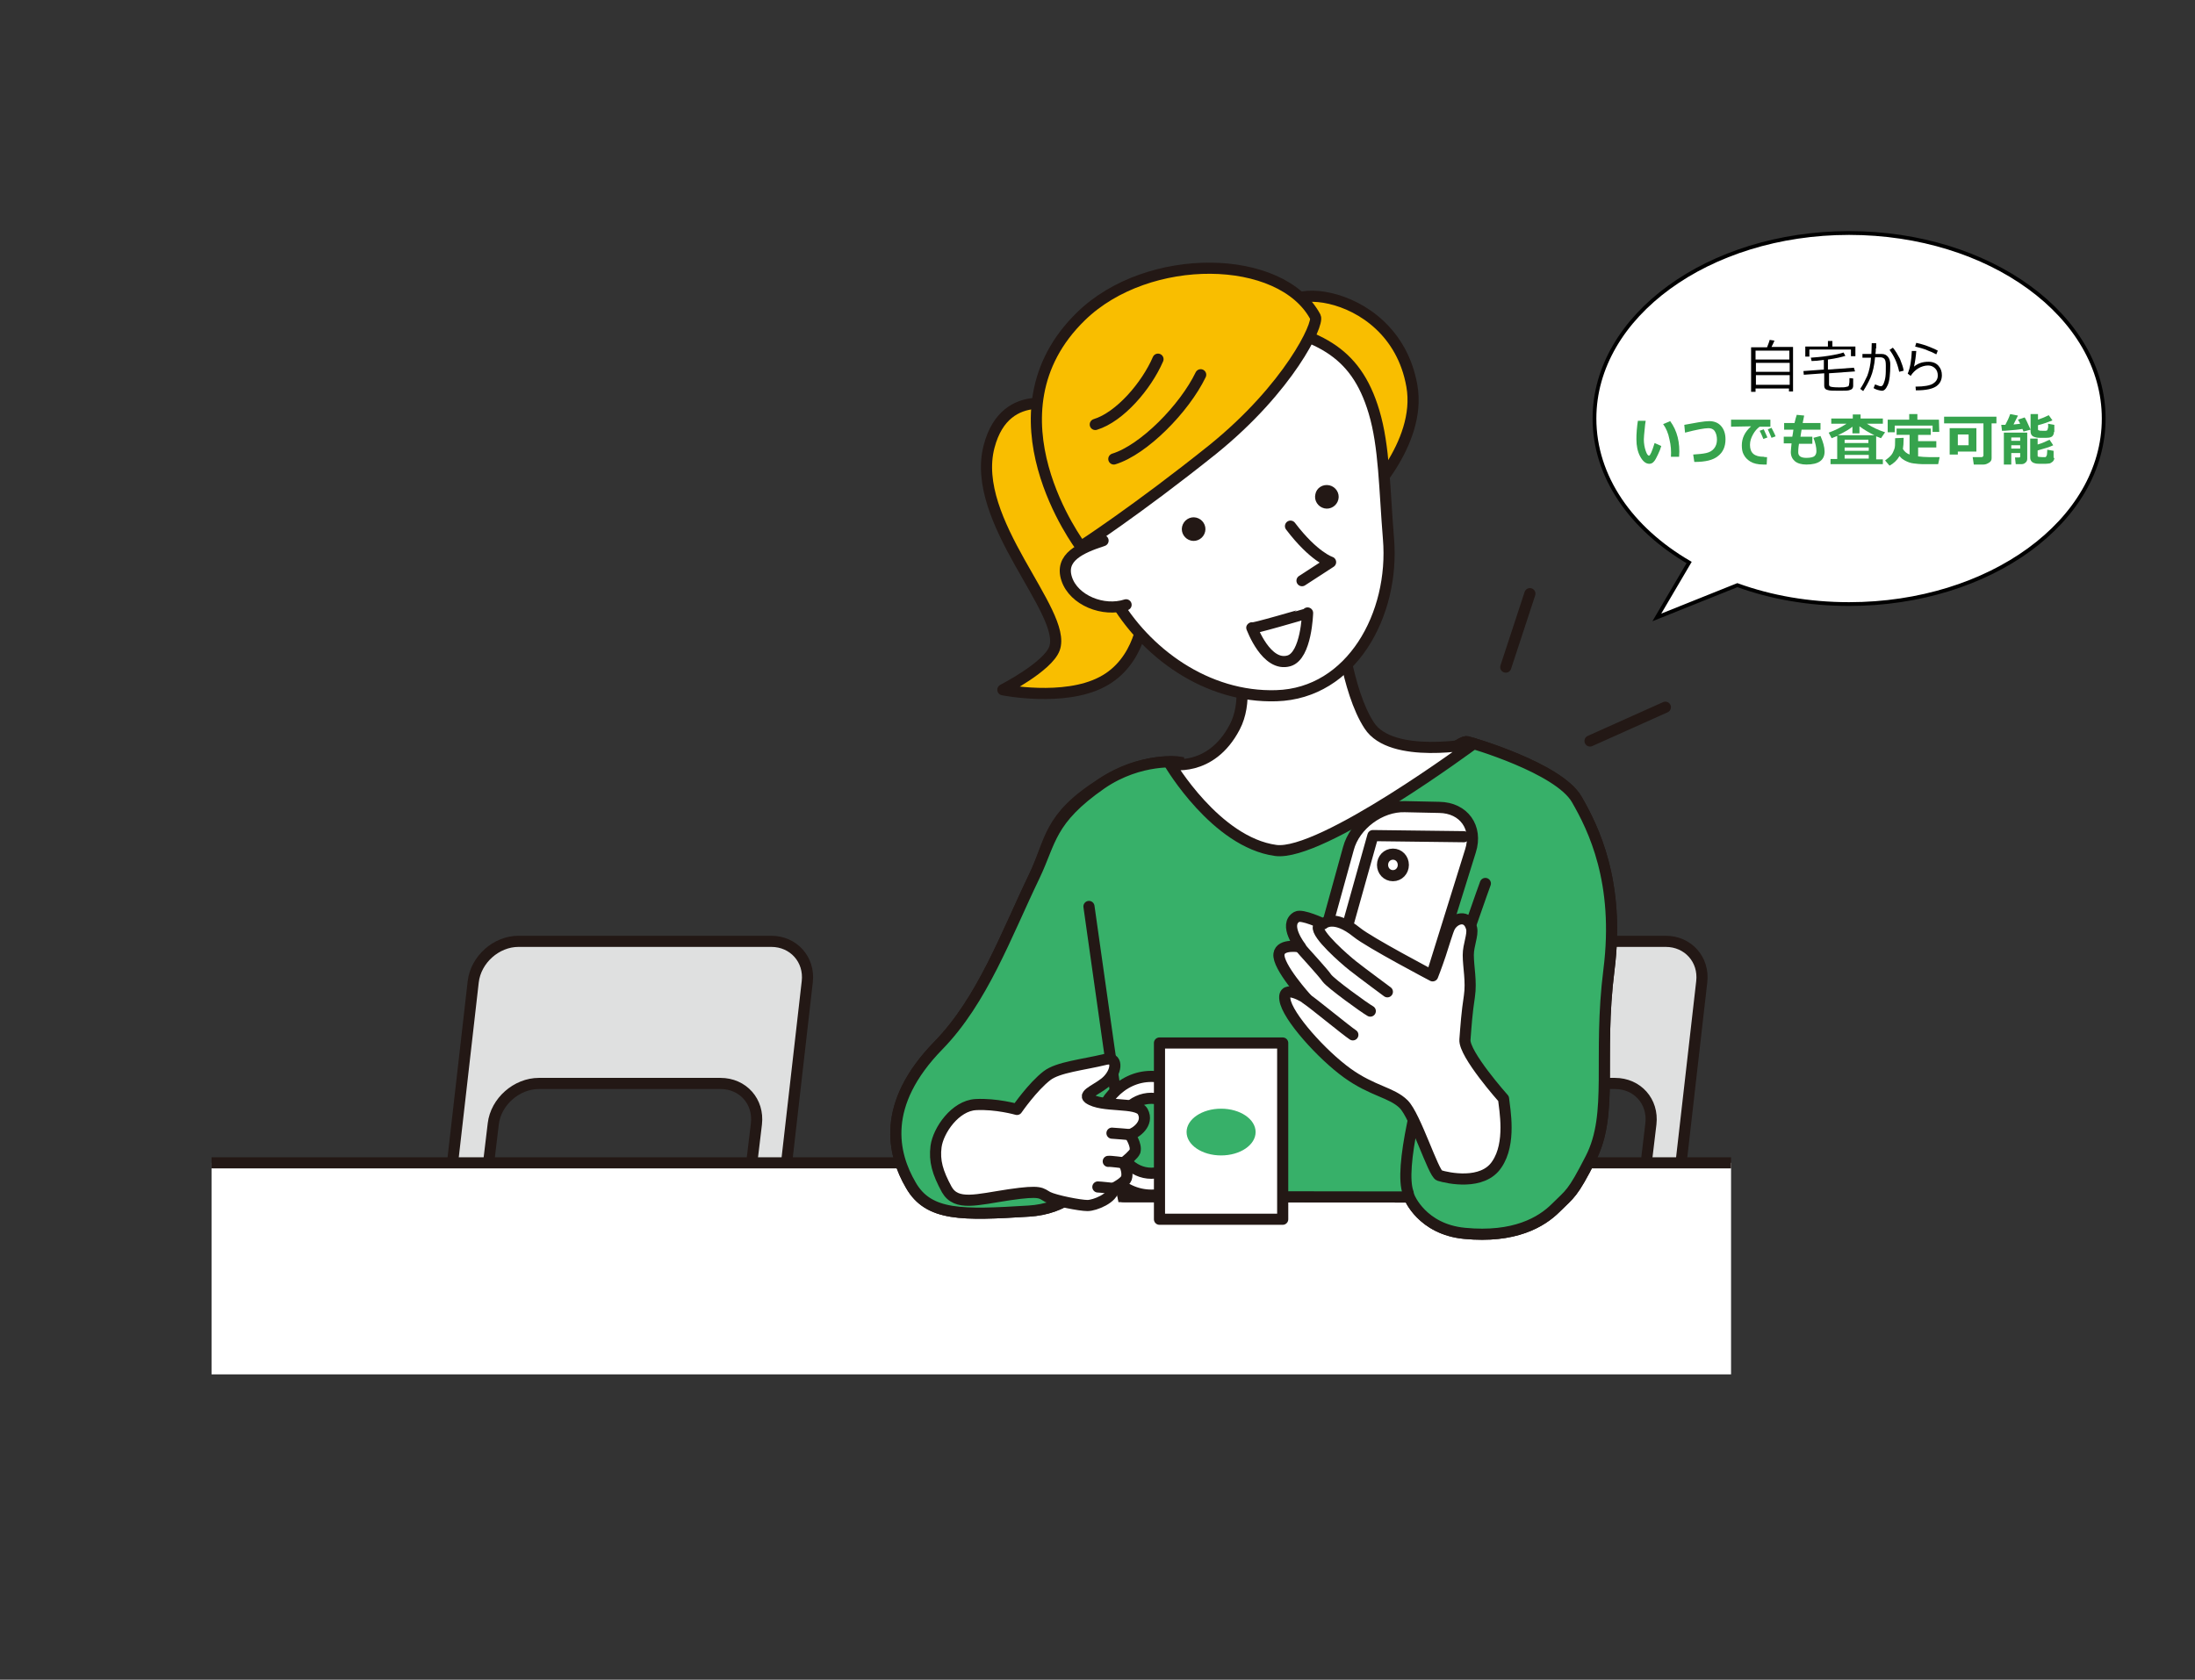 <?xml version="1.0" encoding="utf-8"?>
<!-- Generator: Adobe Illustrator 28.1.0, SVG Export Plug-In . SVG Version: 6.00 Build 0)  -->
<svg version="1.1" id="レイヤー_1" xmlns="http://www.w3.org/2000/svg" xmlns:xlink="http://www.w3.org/1999/xlink" x="0px"
	 y="0px" viewBox="0 0 591.4 452.7" style="enable-background:new 0 0 591.4 452.7;" xml:space="preserve">
<rect x="0" y="0" width="591.4" height="452.7" fill="#333333" stroke="none"/>
<style type="text/css">
	.st0{display:none;}
	.st1{display:inline;}
	.st2{clip-path:url(#SVGID_00000119825996542495243680000018283418617503094199_);}
	.st3{fill:#E5E5E6;}
	.st4{fill:none;stroke:#211815;stroke-width:2.749;stroke-linecap:round;stroke-linejoin:round;stroke-miterlimit:10;}
	.st5{fill:#FFFFFF;stroke:#211815;stroke-width:2.749;stroke-linecap:round;stroke-linejoin:round;stroke-miterlimit:10;}
	.st6{fill:#5CBC75;stroke:#211815;stroke-width:2.749;stroke-linecap:round;stroke-linejoin:round;stroke-miterlimit:10;}
	.st7{fill:#211815;stroke:#211815;stroke-width:2.749;stroke-linecap:round;stroke-linejoin:round;stroke-miterlimit:10;}
	.st8{fill:none;stroke:#FFFFFF;stroke-width:2.124;stroke-linecap:round;stroke-linejoin:round;stroke-miterlimit:10;}
	.st9{fill:#FFFFFF;}
	.st10{fill:none;stroke:#211815;stroke-width:1.833;stroke-linecap:round;stroke-linejoin:round;stroke-miterlimit:10;}
	.st11{fill:none;}
	.st12{fill:#F0C032;stroke:#211815;stroke-width:2.749;stroke-linecap:round;stroke-linejoin:round;stroke-miterlimit:10;}
	.st13{fill:#211815;}
	.st14{fill:#BEBFBF;stroke:#211815;stroke-width:2.49;stroke-linecap:round;stroke-linejoin:round;stroke-miterlimit:10;}
	.st15{fill:#F0C032;stroke:#211815;stroke-width:2.49;stroke-linecap:round;stroke-linejoin:round;stroke-miterlimit:10;}
	.st16{fill:none;stroke:#211815;stroke-width:2.49;stroke-linecap:round;stroke-linejoin:round;stroke-miterlimit:10;}
	.st17{fill:#FFFFFF;stroke:#211815;stroke-width:2.49;stroke-linecap:round;stroke-linejoin:round;stroke-miterlimit:10;}
	.st18{fill:#FFFFFF;stroke:#211815;stroke-width:2.49;stroke-linecap:round;stroke-linejoin:round;stroke-miterlimit:10;}
	.st19{fill:none;stroke:#211815;stroke-width:2.731;stroke-linecap:round;stroke-linejoin:round;stroke-miterlimit:10;}
	.st20{fill:#FFFFFF;stroke:#211815;stroke-width:2.731;stroke-linecap:round;stroke-linejoin:round;stroke-miterlimit:10;}
	.st21{fill:#FFFFFF;stroke:#000000;stroke-width:1.017;stroke-miterlimit:10;}
	.st22{fill:#36A34D;}
	.st23{clip-path:url(#SVGID_00000132804372724075112500000010272515204192144039_);}
	.st24{fill:#DFE0E0;}
	.st25{fill:none;stroke:#231815;stroke-width:3;stroke-linecap:round;stroke-linejoin:round;stroke-miterlimit:10;}
	.st26{fill:#FFFFFF;stroke:#231815;stroke-width:3;stroke-linecap:round;stroke-linejoin:round;stroke-miterlimit:10;}
	.st27{fill:#37B069;stroke:#231815;stroke-width:3;stroke-miterlimit:10;}
	.st28{fill:#F9BE00;stroke:#231815;stroke-width:3;stroke-linecap:round;stroke-linejoin:round;stroke-miterlimit:10;}
	.st29{fill:#231815;}
	.st30{fill:#37B069;}
</style>
<g>
	<g class="st0">
		<g class="st1">
			<defs>
				<rect id="SVGID_1_" x="24.7" y="68.4" width="473.5" height="321.4"/>
			</defs>
			<clipPath id="SVGID_00000170978203078825917520000003732829575664658607_">
				<use xlink:href="#SVGID_1_"  style="overflow:visible;"/>
			</clipPath>
			<g style="clip-path:url(#SVGID_00000170978203078825917520000003732829575664658607_);">
				<g>
					<path class="st3" d="M78.8,321.3c0.8,6.3,6.7,11.4,13,11.4h66.8c6.3,0,10.7-5.1,9.9-11.4L154,213.8c-0.8-6.3-6.7-11.4-13-11.4
						H74.3c-6.3,0-10.7,5.1-9.9,11.4L78.8,321.3z"/>
					<path class="st4" d="M78.8,321.3c0.8,6.3,6.7,11.4,13,11.4h66.8c6.3,0,10.7-5.1,9.9-11.4L154,213.8c-0.8-6.3-6.7-11.4-13-11.4
						H74.3c-6.3,0-10.7,5.1-9.9,11.4L78.8,321.3z"/>
				</g>
				<path class="st5" d="M110.8,187.2c6.7-9.7,23.2-12.9,25.9-13.9c10.5-1.9,16.4-3.4,16.5-3.4c15.9-0.3,28.7-0.7,34.2,1.4
					c5.7,2.1,15.6,6.3,23.5,9.7c5.2,3.2,9.2,9.3,10.8,14.8c3.6,12.9,1.3,58.8,2.5,64.1c1.1,5.2,22.2,31.8,18.1,39.2
					c-2,3.5-27.1-7-34.6-8.8c-2,17.1-5.8,50.4-5.3,51.7c0.6,1.6-19.5,1.9-41.6,0.7c-28.9-1.5-53.1-8.4-53.1-8.4s-2.2-19.2,0-49.3
					c-2.3-0.7-5.7-4.7-6.6-6.3C93.3,265.3,104.2,196.9,110.8,187.2z"/>
				<path class="st6" d="M199.8,177.4c0,0-1.6,23.6-8.7,39c-4.2,9.2-19.1,34.7-19.1,34.7c0.4-1.1-6.2-23.7-9.5-35.1
					c-6.1-20.7-16.7-44.5-16.7-44.5L199.8,177.4z"/>
				<path class="st5" d="M160.8,150.2c0,0-0.2,18.4-5.6,25.5c-5.5,7.1,1.1,7.2,1.1,7.2s5,2.4,16.3,3.5c13,1.4,16.5-0.3,16.5-0.3
					s4.3,1.5-0.1-9c-4.4-10.5-1-23.1-1-23.1"/>
				<path class="st6" d="M176.5,186.7L163,200.5c-0.2,0.1-5.9-11-9.5-16.9c-3.2-5.2-6.9-12-6.7-12l9.4-8.1c0,0,7.9,10.1,10.7,13.4
					C169.6,180.2,176.5,186.7,176.5,186.7z"/>
				<path class="st6" d="M177.3,185.8l12.4,14.4c0.2,0.1,4.8-6.1,7.7-11.2c3-5.3,3.8-13,3.7-13l-3.9-7.5c0,0-8.2,7.5-11.5,10.3
					S177.3,185.8,177.3,185.8z"/>
				<path class="st7" d="M216,90.1c5.4,1.2,10.1-0.7,10.1-0.7c0,5.1-4,8.1-6.9,9.6c0.1,0.4,1.6,2.4,1.7,2.8
					c2,16.8-12.4,26.3-12.4,26.3L199.7,85C199.6,84.9,212.2,76.7,216,90.1z"/>
				<path class="st5" d="M214.6,109c1.2,8.2-1.9,23.2-3.5,34.6c-3.8,28.6-19.2,32.2-33.1,30.9c-16.4-1.4-25.3-9-30.5-28.1
					c-2.6-9.4-2.8-26.2,0.7-36.8s24.3-27.2,40.4-21.9C204.7,93,212.3,94.1,214.6,109z"/>
				<path class="st7" d="M145.4,129.4c0,0-15.6-29,8.8-46.7c16.2-11.8,50-6.5,50.7,6.3c0.1,1.7-10.4,2.2-19.9,19.2
					c0,0-3.3-2.7-3.2-8.1c0,0-6.2,6.6-14.7,8.1c-10,1.8-17,8.7-17.7,10.7s-2.9,13.4-2.9,13.4s-0.2-5.3-2.9-4.8
					C140.8,128.1,145.4,129.4,145.4,129.4"/>
				<path class="st5" d="M149.1,128.2c-5.4-2.2-11.6,0-11.4,5.2c0.2,5.2,5.6,10.4,11.4,9.3"/>
				<path class="st5" d="M191.5,136.5c3.4,6.8,5.7,8.7,5.7,8.7l-7.4,4.1"/>
				<path class="st5" d="M147.4,137.2c-0.4-2.1-1.9-2.9-3.1-3.4"/>
				<path class="st8" d="M173.3,85.1c-6.4,8.4-11.8,11.6-15.3,12.8"/>
				<path class="st8" d="M179.6,87.1c-6.1,8.7-11.4,12-14.8,13.3"/>
				<path class="st5" d="M172.3,200.8c-0.2,1.9,1.2,3.5,3.1,3.6c1.9,0.2,3.5-1.2,3.6-3.1c0.2-1.9-1.2-3.5-3.1-3.6
					C174.1,197.6,172.4,199,172.3,200.8z"/>
				<ellipse class="st9" cx="177.5" cy="214.9" rx="3.4" ry="3.4"/>
				<g>
					<path class="st9" d="M193.2,127.4c0,0-0.4,2.3-0.8,5.1c-0.4,2.8,2.6,5.7,6.7,6.4l5.3,0.9c4.1,0.7,7.9-1,8.3-3.8
						s0.8-5.1,0.8-5.1"/>
					<path class="st10" d="M193.2,127.4c0,0-0.4,2.3-0.8,5.1c-0.4,2.8,2.6,5.7,6.7,6.4l5.3,0.9c4.1,0.7,7.9-1,8.3-3.8
						s0.8-5.1,0.8-5.1"/>
				</g>
				<g>
					<path class="st9" d="M164.7,122.6c0,0-0.4,2.3-0.8,5.1c-0.4,2.8,2.6,5.7,6.7,6.3l5.5,0.9c4.1,0.7,7.9-1.1,8.4-3.9
						c0.4-2.8,0.8-5.1,0.8-5.1"/>
					<path class="st10" d="M164.7,122.6c0,0-0.4,2.3-0.8,5.1c-0.4,2.8,2.6,5.7,6.7,6.3l5.5,0.9c4.1,0.7,7.9-1.1,8.4-3.9
						c0.4-2.8,0.8-5.1,0.8-5.1"/>
				</g>
				<g>
					<line class="st11" x1="150" y1="123.6" x2="162.7" y2="125.5"/>
					<line class="st10" x1="150" y1="123.6" x2="162.7" y2="125.5"/>
				</g>
				<g>
					<line class="st11" x1="185.6" y1="129.2" x2="192.2" y2="130.3"/>
					<line class="st10" x1="185.6" y1="129.2" x2="192.2" y2="130.3"/>
				</g>
				<path class="st4" d="M182.7,223.6"/>
				<g>
					<path class="st3" d="M447.3,328.6c-0.7,6.3-6.5,11.4-12.8,11.4h-66.8c-6.3,0-10.8-5.1-10.1-11.4l12.6-107.5
						c0.7-6.3,6.5-11.4,12.8-11.4h66.8c6.3,0,10.8,5.1,10.1,11.4L447.3,328.6z"/>
					<path class="st4" d="M447.3,328.6c-0.7,6.3-6.5,11.4-12.8,11.4h-66.8c-6.3,0-10.8-5.1-10.1-11.4l12.6-107.5
						c0.7-6.3,6.5-11.4,12.8-11.4h66.8c6.3,0,10.8,5.1,10.1,11.4L447.3,328.6z"/>
				</g>
				<path class="st12" d="M330.3,154.5c0.3-5.4,2.7-10.9,3.6-17.9c-2.8-4.9-8.6-16.4-7.7-24.3c1.7-15,13.8-19.2,20.5-20.4
					c9.4-8.7,31.9-12.8,48.7-1.8c5.1,3.3,12.7,10.3,14.9,24.9c1.6,10.3,5.4,18.5,7.3,29.8c3.8,22.5-14.5,29.7-23.8,29.5
					c-6.6-0.2-11.3-2.6-16-1.8c-7,1.3-9.1,0.7-17.1,1.9c-6.5,1-10.7,2.6-17.4,0.3C335.6,172,329.8,162.7,330.3,154.5z"/>
				<path class="st6" d="M398,311c-0.9-6.4-4-18.7-4.9-28c-3.9-40.2-1.2-75.5,5-96.4c-7.9,0-25.8-0.5-36-0.5
					c-9.2,29.7-4.7,85.4-4.7,85.4s1.6,21.9,1.2,40.4C368.1,314,384.4,314.9,398,311z"/>
				<path class="st5" d="M381.8,154.9c0,0,2.2,20.1,7.3,26.2c4.8,5.8,9.4,6.2,9.4,6.2s4.4,9.9-2,16.7c-5.4,5.7-19.6,5-24,4.7
					c-4-0.3-15.5-2.1-17.9-4.9c-5.1-6.2,1.6-17.1,1.6-17.1s5.5,6.2,8.4-4.5c2.8-10.3-3.4-19.6-3.4-19.6"/>
				<path class="st5" d="M340.1,195.2c-2.2,5.2-6.7,31.1-14.5,41.3c-7.1,9.4-15.7,21-15.2,27.8c1,12.2,12.4,15,19.6,14.3
					c7.8-0.8,16.4-8.9,25.9-19.6c5.4,25.4-2.8,70.3-3.6,71.5c-0.5,0.9,11.5-0.8,24.5-1.4c-3-28.4-7.9-61.2-7.9-61.2
					s-10.6-36.5-3-74.8c0.7-3.4,1-4.5,2.9-8.3C363.1,186.7,344.2,185.4,340.1,195.2z"/>
				<path class="st5" d="M413.7,185.6c-3.2-1-17-1.7-20.4-2.3c-11.1,28.8-7.9,60.7-0.3,96.9c4.3,20.5,4.4,44.5,6.2,52.2
					c15.4,0.1,34-3.9,34-3.9s4.2-31.3,3.9-32.3c-1.4-11.2-10-39.2-14.2-67.9C421.7,221.5,420,187.7,413.7,185.6z"/>
				<path class="st5" d="M406.5,240.1c0,0,3.2,15.2,6.1,24.9"/>
				<path class="st12" d="M349.7,236.1"/>
				<path class="st5" d="M336.7,144.6c-0.7-10.9-4.7-18.9-3.8-26.8c0.7-6.4,3-12.1,10.1-19.4c2.7,8.1,5.3,14.2,15.9,23.9
					c17.8,16.4,36.4,11.7,40.4,13.9c-0.5,5.1-0.8,9.6-2.1,13.1c-5,13-17.4,27.7-30.5,28.1c-10.3,0.3-18.3-5.7-24.3-14.1
					C338.8,158.3,337.1,150.8,336.7,144.6z"/>
				<path class="st4" d="M365.6,105.2c4.6,6.8,14.8,14.4,21.6,15.5"/>
				<path class="st4" d="M374.4,100.4c3.4,5.4,10.1,11.4,15.7,12.1"/>
				<path class="st5" d="M350.2,143.9c-1.4,4.4-4.9,9.4-4.9,9.4l7.1,3.1"/>
				<path class="st5" d="M392.9,150.6c5.2,0.1,9.6-3.8,9.7-8.7s-5.1-10-9.5-7.2c-2.1,1.4-2.6,3.2-2.6,3.2"/>
				<path class="st13" d="M368.5,138.1c0.5,1.3-0.2,2.8-1.5,3.3s-2.8-0.2-3.3-1.5s0.2-2.8,1.5-3.3S368,136.8,368.5,138.1z"/>
				<path class="st13" d="M339.8,140.8c0.1,1.4,1.4,2.5,2.8,2.3c1.4-0.1,2.5-1.4,2.3-2.8c-0.1-1.4-1.4-2.5-2.8-2.3
					C340.7,138.2,339.6,139.4,339.8,140.8z"/>
				<path class="st5" d="M369.1,159.8c-0.9,10.4-6.8,13.1-13.3,3.4L369.1,159.8z"/>
				<path class="st13" d="M403,292.2c0,1.4-1.1,2.5-2.5,2.5s-2.5-1.1-2.5-2.5s1.1-2.5,2.5-2.5S403,290.8,403,292.2z"/>
				<path class="st13" d="M423.5,269.5c0.1,1.4-0.9,2.6-2.3,2.7s-2.6-0.9-2.7-2.3s0.9-2.6,2.3-2.7
					C422.2,267,423.4,268.1,423.5,269.5z"/>
				<path class="st13" d="M422.8,250.1c0.1,1.4-0.9,2.6-2.3,2.7c-1.4,0.1-2.6-0.9-2.7-2.3c-0.1-1.4,0.9-2.6,2.3-2.7
					C421.5,247.7,422.7,248.7,422.8,250.1z"/>
				<ellipse class="st13" cx="401.3" cy="310" rx="2.5" ry="2.5"/>
				<path class="st4" d="M356.1,260.2c-1-3.9-6-14.5-7.3-19.1"/>
				<rect x="-51.3" y="285.1" class="st5" width="583.7" height="120.6"/>
				<path class="st5" d="M394.1,144.7c0.5-1.9,1.4-3.7,2.1-4.1"/>
				<path class="st13" d="M178.5,130c-0.2,1.3-1.4,2.2-2.7,2s-2.2-1.4-2-2.7s1.4-2.2,2.7-2C177.8,127.4,178.7,128.7,178.5,130z"/>
				<path class="st13" d="M205.5,134.7c-0.2,1.3-1.4,2.2-2.7,2s-2.2-1.4-2-2.7s1.4-2.2,2.7-2C204.8,132.1,205.7,133.4,205.5,134.7z"
					/>
				<path class="st5" d="M170,155.7c0.6,6.7,11.4,9.7,16.6,5.3"/>
				<path class="st12" d="M190.1,219c0,0-10.6,58-11.2,65.4"/>
				<g>
					<polygon class="st14" points="-309.1,188.1 -266.2,176.1 -255.7,169.6 -306,184.1 -255.7,169.6 -302.8,105.3 -356.5,117.2 
						-306,184.1 					"/>
					<polygon class="st15" points="-310.7,188.9 -316.5,181.2 -316.5,228.6 -316.5,228.8 -266.2,213 -266.2,176.1 					"/>
					<polygon class="st16" points="-316.5,239.1 -266.2,222 -266.2,214 -266.2,213 -316.5,228.8 					"/>
					<g>
						<polygon class="st15" points="-316.5,176.9 -323.9,167.4 -324.7,166.2 -324.7,166 -324.9,166 -357.2,123 -390.4,158.5 
							-395.6,164 -395.6,216.7 -316.5,229.3 						"/>
						<polygon class="st17" points="-395.6,216 -395.6,226.5 -316.5,239.1 -316.5,228.6 						"/>
						<polygon class="st18" points="-360.4,128.1 -358.1,125.7 -358.1,125.7 						"/>
						<polygon class="st17" points="-356.5,124 -358.2,125.7 -358.2,125.7 						"/>
						<polygon class="st17" points="-306,184.1 -356.5,117.2 -407,171 -402.4,176.6 -356.5,127.9 -310.7,188.9 						"/>
						<polygon class="st17" points="-327.8,228.4 -346.5,225.9 -346.5,185.7 -327.8,188.2 						"/>
						<path class="st13" d="M-341.2,211c0,0.9-0.6,1.5-1.3,1.4c-0.7-0.1-1.3-0.9-1.3-1.7c0-0.9,0.6-1.5,1.3-1.4
							C-341.8,209.4-341.2,210.1-341.2,211z"/>
						<path class="st17" d="M-349.3,188.8c0,2-1.3,3.4-3,3.2c-1.6-0.2-3-2-3-4s1.3-3.4,3-3.2C-350.6,185.1-349.3,186.9-349.3,188.8z
							"/>
						<polygon class="st17" points="-325.7,232.8 -349.1,229.6 -349.1,224.1 -325.7,227.3 						"/>
						<polygon class="st17" points="-323.1,238.6 -351.7,234.8 -351.7,229.3 -323.1,233.1 						"/>
						<g>
							<polygon class="st17" points="-348.1,173.4 -364.5,171.2 -364.5,148.7 -348.1,150.9 							"/>
							<line class="st16" x1="-364.5" y1="159.9" x2="-348.1" y2="162.1"/>
							<line class="st16" x1="-356.3" y1="172.3" x2="-356.3" y2="149.8"/>
						</g>
						<g>
							<polygon class="st17" points="-369.9,207.7 -386.4,205.5 -386.4,183 -369.9,185.2 							"/>
							<line class="st16" x1="-386.4" y1="194.2" x2="-369.9" y2="196.4"/>
							<line class="st16" x1="-378.2" y1="206.6" x2="-378.2" y2="184.1"/>
						</g>
						<polygon class="st17" points="-333.9,205.9 -341,204.9 -341,192.7 -333.9,193.6 						"/>
					</g>
					<g>
						<polygon class="st17" points="-296.7,214.1 -280.2,209.6 -280.2,187.1 -296.7,191.5 						"/>
						<line class="st16" x1="-280.2" y1="198.3" x2="-296.7" y2="202.7"/>
						<line class="st16" x1="-288.4" y1="211.8" x2="-288.4" y2="189.3"/>
					</g>
				</g>
				<g>
					<polyline class="st5" points="136.1,218 149.5,196 164.7,205.4 156.4,227.4 					"/>
					<path class="st5" d="M149.1,200c0,0-0.3-6.8,2.4-11.6c2-3.5,3.4-5.3,6.5-8.1s-0.3-19.2,4.2-18.2c4.4,0.9,5.9,14.6,5.9,14.6
						s30.9-8.1,35.9-5.3c5,2.8-14.2,7.6-14.2,7.6s1.7,1.7,1.4,4.5s-2,2.5-2,2.5s2,1.5,0.8,4.3s-2.7,2.9-2.7,2.9s0.2,2.8-0.7,4.7
						s-3,3.9-5.9,5.1c-1.4,0.6-6.4,5.4-11.4,5.7c-6.9,0.4-8.6,0.6-8.6,0.6"/>
					<path class="st5" d="M181.2,181c0,0,6.7-1.5,8.5-2"/>
					<line class="st4" x1="181.5" y1="188" x2="189.1" y2="186"/>
					<line class="st4" x1="180.1" y1="195" x2="186" y2="193.5"/>
				</g>
				<g>
					<path class="st5" d="M337.2,210c0.5-1.4-4.7-17.2-4.3-20.2c2.4-17.1,8.3-21.2,14.4-17.6c6.1,3.6,1.4,12.7,2.5,20.7
						c0.5,3.4,2.4,5.7,3,14.1c0.7,8.4-5.1,11.5-5.1,11.5l-9.6,38c0,0-7.3,9.9-15.5,4.6s-6.4-11.1-6.4-11.1S336.7,211.5,337.2,210z"
						/>
					<path class="st10" d="M347.3,173.3c-0.7,1.7-3,13.3-3,15.8"/>
					<path class="st10" d="M343.5,172.2c0,0-3.8,14.6-3.9,17.2"/>
					<path class="st10" d="M338.7,174c0,0-3.1,15.1-3,15.9"/>
				</g>
				<g>
					<path class="st5" d="M368.7,213.3c-0.5-1.5,5.5-16.9,5.3-20c-1.5-17.2-7.3-21.5-13.5-18.3c-6.2,3.3-2.1,12.6-3.5,20.5
						c-0.6,3.4-2.5,4.2-3.6,12.6c-1.1,8.3,4.4,13.1,4.4,13.1l15.4,42.2c0,0,5.4,5.6,13.9,0.7s7-10.7,7-10.7S369.2,214.7,368.7,213.3
						z"/>
					<path class="st10" d="M360.5,176.1c0.6,1.7,2.3,13.4,2.2,15.9"/>
					<path class="st10" d="M364.3,175.2c0,0,3.1,14.8,3.1,17.4"/>
					<path class="st10" d="M369,177.3c0,0,2.3,15.2,2.2,16.1"/>
				</g>
				<path class="st5" d="M392.6,247.1l-20.5,20c0,0,16.5,24.8,31.9,26.8c11.8,1.5,19-18,21.5-25.7c2.5-7.6,9.8-53.9,3.2-70.7
					c-2.6-6.6-6.8-11.7-15.9-12.3"/>
				<polyline class="st4" points="406.6,227.5 404.2,257.2 397.1,250.2 				"/>
				<path class="st13" d="M398.3,233.9c0.1,1.4-0.9,2.6-2.3,2.7c-1.4,0.1-2.6-0.9-2.7-2.3c-0.1-1.4,0.9-2.6,2.3-2.7
					C397,231.5,398.2,232.5,398.3,233.9z"/>
				<path class="st5" d="M111,246.2l25.1-37.7l24,17.1c0,0-19.1,57.5-29.1,62.2c-15.6,7.3-28,0-30.8-11"/>
				<g>
					<g>
						<path class="st9" d="M316.8,336.6c-1.4,1.3-4,2.4-5.9,2.4H168.8c-1.9,0-2.3-1.1-0.9-2.4l25.2-24c1.4-1.3,4-2.4,5.9-2.4h142.1
							c1.9,0,2.3,1.1,0.9,2.4L316.8,336.6z"/>
						<path class="st19" d="M316.8,336.6c-1.4,1.3-4,2.4-5.9,2.4H168.8c-1.9,0-2.3-1.1-0.9-2.4l25.2-24c1.4-1.3,4-2.4,5.9-2.4h142.1
							c1.9,0,2.3,1.1,0.9,2.4L316.8,336.6z"/>
					</g>
					<polygon class="st19" points="304.2,338.2 171.8,338.9 195.8,317.1 328.2,316.5 					"/>
					<line class="st19" x1="190.2" y1="321.7" x2="322.6" y2="321.1"/>
					<line class="st19" x1="320.2" y1="316.5" x2="296.2" y2="338.2"/>
					<g>
						<g>
							<path class="st9" d="M314,335.6c0.2,1.9-1.2,3.4-3,3.4H168.8c-1.9,0-3.6-1.5-3.8-3.4l-9.2-83.3c-0.2-1.9,1.2-3.4,3-3.4h142.1
								c1.9,0,3.6,1.5,3.8,3.4L314,335.6z"/>
							<path class="st19" d="M314,335.6c0.2,1.9-1.2,3.4-3,3.4H168.8c-1.9,0-3.6-1.5-3.8-3.4l-9.2-83.3c-0.2-1.9,1.2-3.4,3-3.4
								h142.1c1.9,0,3.6,1.5,3.8,3.4L314,335.6z"/>
						</g>
						<circle class="st20" cx="233.1" cy="294.2" r="4.4"/>
					</g>
				</g>
			</g>
		</g>
	</g>
	<g>
		<path class="st21" d="M429.6,112.8c0-27.6,30.7-50,68.6-50s68.6,22.4,68.6,50s-30.7,50-68.6,50c-10.8,0-21-1.8-30.1-5.1l-21.7,8.7
			l8.7-14.8C439.5,142.5,429.6,128.5,429.6,112.8z"/>
		<g>
			<path d="M482.1,104.7H473v0.9h-1.2v-12h4.3c0.3-0.8,0.6-1.5,0.7-2l1.3,0.2c-0.2,0.5-0.5,1.1-0.8,1.7h5.8v12H482v-0.8H482.1z
				 M482.1,96.9v-2.4H473v2.4H482.1z M473.1,100.2h9.1v-2.4h-9.1V100.2z M473.1,103.7h9.1v-2.6h-9.1V103.7z"/>
			<path d="M499.8,100.1l-7,0.5v3c0,0.3,0.1,0.5,0.4,0.6s1,0.2,2.2,0.2c0.9,0,1.6,0,1.9-0.1s0.6-0.1,0.7-0.2s0.2-0.3,0.2-0.6
				c0.1-0.3,0.1-0.8,0.1-1.6l1,0.1v2c0,0.3-0.1,0.6-0.3,0.8c-0.2,0.2-0.5,0.3-0.9,0.4s-1.2,0.1-2.5,0.1c-1.4,0-2.3,0-2.8-0.1
				s-0.8-0.2-1-0.4c-0.2-0.2-0.3-0.5-0.3-0.9v-3.3L486,101l-0.1-1l5.5-0.4V97c-1.4,0.2-2.5,0.3-3.3,0.3l-0.2-0.9
				c1.2-0.1,2.8-0.2,4.7-0.5c1.9-0.3,3.3-0.6,4.1-0.9l0.5,0.9c-0.9,0.3-2.5,0.7-4.7,1v2.7l7-0.5L499.8,100.1z M499.8,96h-1.1v-1.8
				h-11.2v1.9h-1.1v-2.7h6.1v-1.5h1.2v1.5h6.2V96H499.8z"/>
			<path d="M505.4,93.9c0,0.5,0,1-0.1,1.5h1.7c0.8,0,1.3,0.3,1.7,0.8c0.4,0.5,0.6,1.2,0.6,2c0,2.6-0.2,4.5-0.7,5.6s-1,1.6-1.7,1.5
				s-1.5-0.3-2.1-0.7l0.4-1c0.3,0.1,0.5,0.2,0.8,0.3c0.2,0.1,0.5,0.2,0.8,0.2c0.2,0,0.5-0.2,0.7-0.7s0.4-1.1,0.5-1.9
				s0.1-1.8,0.1-2.9c0-1-0.1-1.6-0.4-1.9s-0.7-0.4-1.1-0.4h-1.4c-0.2,2.2-0.6,4-1.2,5.4s-1.3,2.6-2,3.7l-0.8-0.6
				c0.7-1,1.3-2.2,1.9-3.5c0.5-1.3,0.9-3,1-4.9h-2.3v-1h2.4c0-0.5,0.1-1.4,0.1-2.9h1.2v1.4H505.4z M512.9,99.9l-1.2,0.3
				c-0.5-2.4-1.4-4.3-2.6-5.9l0.9-0.6c0.7,0.8,1.3,1.9,1.9,3C512.4,98,512.8,99,512.9,99.9z"/>
			<path d="M516.2,105.2l-0.1-1c2.3,0,3.9-0.3,4.7-0.8s1.3-1.2,1.3-2.2c0-0.7-0.2-1.4-0.7-1.9s-1.1-0.8-1.9-0.8
				c-0.9,0-1.9,0.3-2.7,0.8s-1.5,1.2-2,2l-0.8-0.6c0.7-1.7,1-3.7,1.1-6.1h1.2c-0.1,1.4-0.3,2.8-0.6,4.2c0.6-0.5,1.2-0.8,1.8-1
				s1.3-0.3,2.1-0.3c1.2,0,2.1,0.4,2.7,1.1c0.6,0.7,0.9,1.5,0.9,2.5c0,1.3-0.5,2.3-1.5,3s-2.8,1.1-5.3,1.1
				C516.4,105.2,516.2,105.2,516.2,105.2z M522.1,94.5l-0.4,1c-0.3-0.2-0.7-0.3-1.2-0.6c-0.5-0.2-1.1-0.4-1.7-0.7
				c-0.6-0.2-1.5-0.5-2.8-0.8l0.3-1c1.4,0.3,2.6,0.7,3.6,1.1S521.8,94.3,522.1,94.5z"/>
			<path class="st22" d="M447.6,120.2c-0.2,0.7-0.5,1.5-0.9,2.3s-0.7,1.5-1.1,1.9c-0.3,0.4-0.8,0.6-1.2,0.6c-1,0-1.8-0.7-2.5-2
				s-1-2.9-1-4.6c0-0.6,0-1.4,0.1-2.5s0.2-2,0.3-2.5h2.1c-0.1,0.5-0.2,1.3-0.3,2.5c-0.1,1.1-0.2,1.9-0.2,2.5c0,1.2,0.2,2.2,0.5,3.1
				s0.6,1.3,0.9,1.3s0.8-1.1,1.5-3.4L447.6,120.2z M452.4,123.1h-2.2c0.1-1.5,0-3.1-0.4-4.7c-0.3-1.6-0.9-3-1.7-4.1l1.9-0.8
				C451.9,116.1,452.7,119.3,452.4,123.1z"/>
			<path class="st22" d="M456.5,124.5l-0.3-2c1.5-0.1,2.6-0.2,3.5-0.4c0.9-0.2,1.6-0.6,2.1-1.2s0.8-1.4,0.8-2.4
				c0-0.9-0.2-1.7-0.6-2.3c-0.4-0.6-1-0.8-1.7-0.8c-1.1,0-3.2,0.4-6.3,1.2l-0.2-2.1l3.9-0.7c1.2-0.2,2.2-0.3,2.8-0.3
				c1.3,0,2.4,0.4,3.2,1.3s1.2,2.1,1.2,3.6c0,2-0.7,3.5-2,4.5C461.6,124,459.5,124.5,456.5,124.5z"/>
			<path class="st22" d="M476.1,123.2l-0.1,2c-0.4,0-0.7,0-0.9,0c-1.5,0-2.7-0.3-3.5-0.8s-1.4-1.1-1.8-1.9c-0.4-0.7-0.5-1.6-0.5-2.5
				c0-1.9,0.8-3.6,2.5-5.1l-5.4,0.1v-1.9H477v1.9h-2.9c-0.7,0.5-1.3,1.2-1.8,2.1s-0.8,1.8-0.8,2.8c0,2.2,1.2,3.2,3.7,3.2
				C475.4,123.2,475.7,123.2,476.1,123.2z M476.2,117.9l-1.1,0.4c-0.3-0.7-0.6-1.5-1-2.2l1.1-0.4
				C475.6,116.5,475.9,117.3,476.2,117.9z M478.4,117.6l-1.1,0.4c-0.4-0.9-0.7-1.7-1-2.3l1-0.4C477.7,116.1,478.1,116.8,478.4,117.6
				z"/>
			<path class="st22" d="M488.2,119.6h-3.5c-0.2,1.2-0.2,1.9-0.2,2.3c0,1,0.7,1.5,2.2,1.5c1.1,0,1.9-0.2,2.2-0.5s0.5-0.7,0.5-1.3
				c0-1.1-0.3-2.3-0.8-3.6l1.9-0.5c0.7,1.6,1.1,3,1.1,4.2c0,2.3-1.6,3.5-4.9,3.5c-1.3,0-2.4-0.3-3.1-0.9s-1.1-1.4-1.1-2.5
				c0-0.4,0.1-1.2,0.2-2.3h-2.1v-1.8h2.3c0.1-0.5,0.2-1.1,0.3-1.9h-2.5V114h2.8c0.2-0.9,0.4-1.6,0.6-2.2l2,0.2l-0.4,2h4.8v1.8h-5.1
				l-0.3,1.9h3.2v1.9H488.2z"/>
			<path class="st22" d="M507.3,125.1h-14.1v-1.4h1.8v-6.2c-0.5,0.2-1,0.4-1.5,0.6l-0.8-1.5c1.7-0.6,3.3-1.4,4.8-2.4h-4.1v-1.4h5.8
				v-1.1h2.1v1.1h6v1.4H503c1.4,0.9,3,1.7,4.9,2.3l-1.1,1.6c-0.4-0.2-0.9-0.3-1.3-0.5v6.2h1.8V125.1z M495.2,117.3h9.8
				c-1.4-0.7-2.8-1.5-4-2.4v1.9h-1.9V115C498.4,115.6,497.1,116.4,495.2,117.3z M503.4,119.4v-0.9H497v0.9H503.4z M497,121.5h6.5
				v-0.9H497V121.5z M497,123.6h6.5v-1H497V123.6z"/>
			<path class="st22" d="M512.9,118v0.2c0,1.2-0.1,2.2-0.2,2.8c0.4,0.7,1,1.2,1.8,1.5v-5.3H511v-1.7h9.2v1.7h-3.4v1.7h4.9v1.7h-4.9
				v2.4c0.8,0.1,1.9,0.2,3,0.2h0.4h0.4h0.4h0.4h0.4h0.4h0.4l-0.4,1.9H521c-1.3,0-2.3,0-3,0s-1.5-0.1-2.4-0.2s-1.6-0.4-2.2-0.7
				s-1.2-0.7-1.6-1.3c-0.7,1.2-1.6,2-2.7,2.6l-1.2-1.4c0.7-0.5,1.3-1,1.7-1.5s0.6-1.1,0.8-1.6c0.2-0.5,0.2-1.3,0.2-2.4
				c0-0.2,0-0.3,0-0.5L512.9,118L512.9,118z M522.5,116.4h-1.8v-1.7h-10.2v1.8h-1.9v-3.4h5.8v-1.5h2.2v1.5h5.8L522.5,116.4
				L522.5,116.4z"/>
			<path class="st22" d="M536.6,123.5c0,0.5-0.2,0.9-0.7,1.2s-0.9,0.5-1.5,0.5h-2.6l-0.3-2h2.3c0.1,0,0.3,0,0.4-0.1
				c0.1-0.1,0.2-0.2,0.2-0.3v-8.7h-10.6v-1.8h14.1v1.8h-1.3L536.6,123.5L536.6,123.5z M532.5,121.7h-5v0.8h-2.2v-7.1h7.2V121.7z
				 M530.4,120v-2.9h-2.9v2.9H530.4z"/>
			<path class="st22" d="M544.9,115.6c-1.1,0.2-2.3,0.3-3.6,0.4l0,0l0,0c-0.8,0.1-1.4,0.1-1.9,0.1l-0.2-1.6c0.3,0,0.7,0,1.1,0
				c0.6-1.1,1-2,1.3-2.9l2.1,0.4c-0.3,0.6-0.7,1.4-1.2,2.4c0.7-0.1,1.3-0.1,1.8-0.2c-0.2-0.4-0.4-0.8-0.6-1.1l1.8-0.6
				c0.3,0.4,0.8,1.5,1.6,3.3l-1.9,0.5L544.9,115.6z M544.3,122.1h-2.4v3.1h-2v-8.6h6.3v7.1c0,0.4-0.2,0.8-0.5,1
				c-0.3,0.3-0.7,0.4-1.1,0.4h-1.5l-0.2-1.8h1.1c0.2,0,0.3-0.1,0.3-0.3L544.3,122.1L544.3,122.1z M544.3,118.8v-0.9h-2.4v0.9H544.3z
				 M541.9,120.9h2.4V120h-2.4V120.9z M553.4,116.4c0,0.4-0.1,0.7-0.3,1s-0.5,0.4-0.8,0.5c-0.4,0.1-1,0.1-2,0.1
				c-0.7,0-1.3,0-1.7-0.1s-0.8-0.2-1.1-0.5s-0.4-0.7-0.4-1.2v-4.6h2v1.5c1.2-0.4,2.1-0.8,2.9-1.2l1,1.4c-1,0.4-2.3,0.9-3.9,1.3v1.1
				c0,0.2,0.1,0.3,0.3,0.3c0.2,0.1,0.5,0.1,1,0.1c0.3,0,0.6,0,0.8,0s0.4-0.1,0.4-0.2c0.1-0.1,0.1-0.3,0.2-0.6s0-0.7,0-1.1l1.7,0.3
				v1.9H553.4z M553.5,123.4c0,0.3-0.1,0.5-0.2,0.7c-0.1,0.2-0.3,0.4-0.5,0.5s-0.4,0.3-0.6,0.3c-0.2,0-0.6,0.1-1.1,0.1s-0.8,0-0.9,0
				c-0.8,0-1.4,0-1.8-0.1s-0.7-0.2-1-0.5s-0.4-0.7-0.4-1.1v-5.1h2v1.6c1.4-0.4,2.4-0.9,3.2-1.3l1,1.5c-1,0.5-2.4,0.9-4.2,1.4v1.4
				c0,0.2,0.1,0.3,0.2,0.3s0.5,0.1,1,0.1c0.4,0,0.7,0,0.8,0c0.2,0,0.3-0.1,0.3-0.2c0.1-0.1,0.1-0.2,0.2-0.4c0-0.2,0.1-0.7,0.1-1.4
				l1.7,0.3v1.9H553.5z"/>
		</g>
	</g>
</g>
<g>
	<defs>
		<rect id="SVGID_00000139998949462450691870000017189533548259859098_" x="57" y="47.3" width="409.4" height="323.1"/>
	</defs>
	<clipPath id="SVGID_00000024724070121182628860000013178558574003349676_">
		<use xlink:href="#SVGID_00000139998949462450691870000017189533548259859098_"  style="overflow:visible;"/>
	</clipPath>
	<g style="clip-path:url(#SVGID_00000024724070121182628860000013178558574003349676_);">
		<g>
			<path class="st24" d="M448.5,352.2c-0.7,6-6.2,10.9-12.2,10.9h-68.1c-6,0-10.4-4.9-9.7-10.9l10-87.6c0.7-6,6.2-10.9,12.2-10.9
				h68.1c6,0,10.4,4.9,9.7,10.9L448.5,352.2z M444.8,302.9c0.7-6-3.6-10.9-9.7-10.9l-48.9,0c-6,0-11.6,4.9-12.3,10.9l-5.5,46
				c-0.7,6,3.6,10.9,9.7,10.9l48.9,0c6,0,11.6-4.9,12.3-10.9L444.8,302.9z"/>
			<path class="st25" d="M448.5,352.2c-0.7,6-6.2,10.9-12.2,10.9h-68.1c-6,0-10.4-4.9-9.7-10.9l10-87.6c0.7-6,6.2-10.9,12.2-10.9
				h68.1c6,0,10.4,4.9,9.7,10.9L448.5,352.2z M444.8,302.9c0.7-6-3.6-10.9-9.7-10.9l-48.9,0c-6,0-11.6,4.9-12.3,10.9l-5.5,46
				c-0.7,6,3.6,10.9,9.7,10.9l48.9,0c6,0,11.6-4.9,12.3-10.9L444.8,302.9z"/>
		</g>
		<g>
			<path class="st24" d="M207.5,352.2c-0.7,6-6.2,10.9-12.2,10.9h-68.1c-6,0-10.4-4.9-9.7-10.9l10-87.6c0.7-6,6.2-10.9,12.2-10.9
				h68.1c6,0,10.4,4.9,9.7,10.9L207.5,352.2z M203.8,302.9c0.7-6-3.6-10.9-9.7-10.9l-48.9,0c-6,0-11.6,4.9-12.3,10.9l-5.5,46
				c-0.7,6,3.6,10.9,9.7,10.9l48.9,0c6,0,11.6-4.9,12.3-10.9L203.8,302.9z"/>
			<path class="st25" d="M207.5,352.2c-0.7,6-6.2,10.9-12.2,10.9h-68.1c-6,0-10.4-4.9-9.7-10.9l10-87.6c0.7-6,6.2-10.9,12.2-10.9
				h68.1c6,0,10.4,4.9,9.7,10.9L207.5,352.2z M203.8,302.9c0.7-6-3.6-10.9-9.7-10.9l-48.9,0c-6,0-11.6,4.9-12.3,10.9l-5.5,46
				c-0.7,6,3.6,10.9,9.7,10.9l48.9,0c6,0,11.6-4.9,12.3-10.9L203.8,302.9z"/>
		</g>
		<rect x="15.1" y="313.4" class="st26" width="552.6" height="136.3"/>
		<path class="st26" d="M317.6,205.4c0,0,0.9,13,32.2,11.3c16.5-0.9,30.3-9.4,34.5-11c4.2-1.6,9.7-6.2,11-5.8
			c1.3,0.3,24.6,7.1,29.5,15.5c4.5,7.8,11.7,22.3,8.7,46s1.3,38.7-4.9,50.8c-5,9.8-5.5,9.4-9.4,13.3c-3.9,3.9-11.2,8.2-24.6,6.9
			c-11.5-1.1-14.9-9.8-14.9-9.8l-77.1-0.1l-3.2-18c0,0-2.8,20.7-22.2,21.9c-17.9,1.1-27,1.4-31.8-7c-4.9-8.4-8.1-21.7,7.4-37.6
			c11.9-12.2,18.2-29.7,25.9-45.7c4.5-9.4,3.5-15.7,18.1-24.9C308.5,203.9,317.6,205.4,317.6,205.4z"/>
		<path class="st27" d="M317.6,205.4c0,0,0.9,13,32.2,11.3c16.5-0.9,30.3-9.4,34.5-11c4.2-1.6,9.7-6.2,11-5.8
			c1.3,0.3,24.6,7.1,29.5,15.5c4.5,7.8,11.7,22.3,8.7,46s1.3,38.7-4.9,50.8c-5,9.8-5.5,9.4-9.4,13.3c-3.9,3.9-11.2,8.2-24.6,6.9
			c-11.5-1.1-14.9-9.8-14.9-9.8l-77.1-0.1l-3.2-18c0,0-2.8,20.7-22.2,21.9c-17.9,1.1-27,1.4-31.8-7c-4.9-8.4-8.1-21.7,7.4-37.6
			c11.9-12.2,18.2-29.7,25.9-45.7c4.5-9.4,4-15.1,18.1-24.9C307.2,204.1,317.6,205.4,317.6,205.4z"/>
		<path class="st28" d="M287.4,110c0,0-16.4-6.8-20.9,10.3c-5.3,20.1,21.2,44.7,17.6,54.5c-1.8,4.9-13.9,11.1-13.9,11.1
			s16.4,3.3,26.7-2.1c10.3-5.3,11.5-18,11.1-19.3"/>
		<path class="st28" d="M349.4,87.6c-12.4-12,25.9-12.6,31,16.4c2.8,15.8-13.2,31.2-13.2,31.2L349.4,87.6z"/>
		<path class="st26" d="M360.9,167.1c0,0,1.9,19.1,8,28.4c6,9.3,28.2,4.9,28.2,4.9s-41.1,30.5-53.4,28.8
			c-16.1-2.2-28.5-23.3-28.5-23.3s11,2.5,17.5-10c6.5-12.5-5.2-33.3-5.2-33.3"/>
		<path class="st26" d="M370.2,111c2.8,9.3,2.8,20.8,3.9,34.2c1.7,20.4-10,41.7-30.2,42.3c-18.8,0.6-35.4-11.6-43.9-26.5
			c-5.6-10-10.4-29.9-8-42.8c2.4-12.9,23.7-35.5,43.2-31.9C354.7,89.9,365.2,94.2,370.2,111z"/>
		<path class="st28" d="M354.4,85.4c1,1.9-7.1,19.1-27.6,35.7c-20.6,16.5-35.6,26.2-35.6,26.2s-27-35.8,0.1-62.1
			C309.3,67.7,345.2,68.2,354.4,85.4z"/>
		<path class="st29" d="M318.5,141.9c-0.4,1.7,0.7,3.4,2.4,3.8c1.7,0.4,3.4-0.7,3.8-2.4c0.4-1.7-0.7-3.4-2.4-3.8
			C320.6,139.1,318.9,140.2,318.5,141.9z"/>
		<path class="st29" d="M354.4,133.2c-0.4,1.7,0.7,3.4,2.4,3.8c1.7,0.4,3.4-0.7,3.8-2.4c0.4-1.7-0.7-3.4-2.4-3.8
			C356.4,130.4,354.7,131.5,354.4,133.2z"/>
		<path class="st25" d="M323.5,101c-4.4,9.1-15.3,20.2-23.4,22.7"/>
		<path class="st25" d="M312,96.8c-3.1,7.2-10.3,15.6-16.9,17.6"/>
		<path class="st26" d="M347.7,141.8c6.3,8.3,10.8,9.7,10.8,9.7l-7.7,5"/>
		<path class="st26" d="M337.3,169.2c0,0,3.9,10.7,10,8.9c4.7-1.4,5-12.9,5-12.9S336.3,169.9,337.3,169.2z"/>
		<path class="st26" d="M297.2,145.7c-6.1,2-11.7,4.5-9.8,10.3c1.9,5.8,9.9,9,16,7"/>
		<path class="st25" d="M400.2,238.1c0,0-25.7,70.2-20.8,83.4"/>
		<g>
			<path class="st9" d="M363.3,228.7c1.7-6.4,8.6-11.5,15.2-11.3l9.3,0.2c6.6,0.1,10.4,5.4,8.4,11.7l-11,35.3
				c-2,6.3-9,11.5-15.6,11.5h-7.4c-6.6,0-10.6-5.2-8.8-11.6L363.3,228.7z"/>
			<path class="st25" d="M363.3,228.7c1.7-6.4,8.6-11.5,15.2-11.3l9.3,0.2c6.6,0.1,10.4,5.4,8.4,11.7l-11,35.3
				c-2,6.3-9,11.5-15.6,11.5h-7.4c-6.6,0-10.6-5.2-8.8-11.6L363.3,228.7z"/>
		</g>
		<path class="st26" d="M405.1,296.1c0,0-10.7-12-10.4-15.9c0.3-3.9,0.5-7.1,1.2-11.7c0.6-4-0.3-7.9-0.3-11.1c0-2.7,1.3-5.4,0.9-7.2
			c-1-3.9-4.6-2.8-5.9-0.4c-0.6,1.2-1.5,4.4-2.5,7.4c-1.1,3.3-2.1,5.8-2.1,5.8s-17.1-9-20.4-11.7c-6.3-5.1-9.1-2.3-9.1-2.3
			s-5.7-2.7-7.1-1.9c-3.7,2.1,1,8.1,1,8.1s-5.4-1-5.8,1.9c-0.5,3.3,7.4,12,7.4,12s-6.5-4.2-5.8,0.3c0.6,4.5,10,14.9,16.8,19.8
			c6.8,4.9,12,5.2,15.2,8.4s8,18.7,9.6,19.2c2.2,0.7,11.7,2.8,15.5-3C407.2,308.1,405.4,299,405.1,296.1z"/>
		<path class="st26" d="M293.4,244.3c1.3,8.6,9.1,66.7,11.7,77.1"/>
		<path class="st26" d="M324.9,306.1c0,8.8-6.6,16-14.7,16c-8.1,0-14.7-7.2-14.7-16c0-8.8,6.6-16,14.7-16
			C318.3,290.1,324.9,297.3,324.9,306.1z M310.2,296c-5.1,0-9.3,4.5-9.3,10.1s4.2,10.1,9.3,10.1c5.1,0,9.3-4.5,9.3-10.1
			S315.4,296,310.2,296z"/>
		<rect x="312.4" y="281.1" class="st26" width="33.2" height="47.5"/>
		<path class="st26" d="M252.2,309c0.6-4.4,5.2-11,10.7-11.3c5.5-0.3,11.1,1.3,11.1,1.3s4.2-6.1,8.1-9.1c3-2.3,9.6-2.9,15.8-4.4
			c3.2-0.8,3.2,2.9,0.6,5.6c-2.2,2.3-6.8,3.7-5.2,4.9c3.6,2.6,13.1,0.8,14.6,3.6c1.7,3.2-1.9,5.8-3.5,6.2c0,0,1.9,2.7,1.4,4.5
			c-0.3,0.8-2.3,2.5-3.1,3.1c1,1.5,1.2,3.7,0.6,4.5c-1.2,1.5-3.3,2.2-3.3,2.5c-0.1,2.5-5,4.5-7,4.5s-8.7-1.3-10.7-2.3
			c-1.9-1-1.6-1.9-10.4-0.6c-8.7,1.3-14.2,3.1-16.8-1.4C252.6,316,251.7,312.9,252.2,309z"/>
		<path class="st26" d="M355.2,249.8c-0.5,2.1,6.9,8.6,9.3,10.5c2.4,1.9,9.3,7,9.3,7"/>
		<path class="st26" d="M350.3,255.3c0.8,1,6.2,6.8,7.2,8.3c1.1,1.5,10.1,8,11.7,8.9"/>
		<path class="st26" d="M352,269.2c1.7,1.1,10.8,8.6,12.5,9.7"/>
		<polyline class="st26" points="363.2,249.1 369.9,225.2 394.4,225.5 		"/>
		<line class="st26" x1="412.2" y1="160" x2="405.7" y2="179.8"/>
		<line class="st26" x1="428.4" y1="199.7" x2="448.7" y2="190.6"/>
		<path class="st26" d="M378.1,233.1c0,1.6-1.2,2.9-2.8,2.9s-2.8-1.3-2.8-2.9c0-1.6,1.2-2.9,2.8-2.9S378.1,231.5,378.1,233.1z"/>
		<path class="st26" d="M299.6,305.4c0.6,0,4.9,0.4,4.9,0.4"/>
		<path class="st26" d="M298.6,313c0.6-0.1,4.2,0.4,4.2,0.4"/>
		<path class="st26" d="M295.8,319.9c0.6,0,4.2,0.4,4.2,0.4"/>
		<ellipse class="st30" cx="329" cy="305.1" rx="9.3" ry="6.3"/>
	</g>
</g>
</svg>
